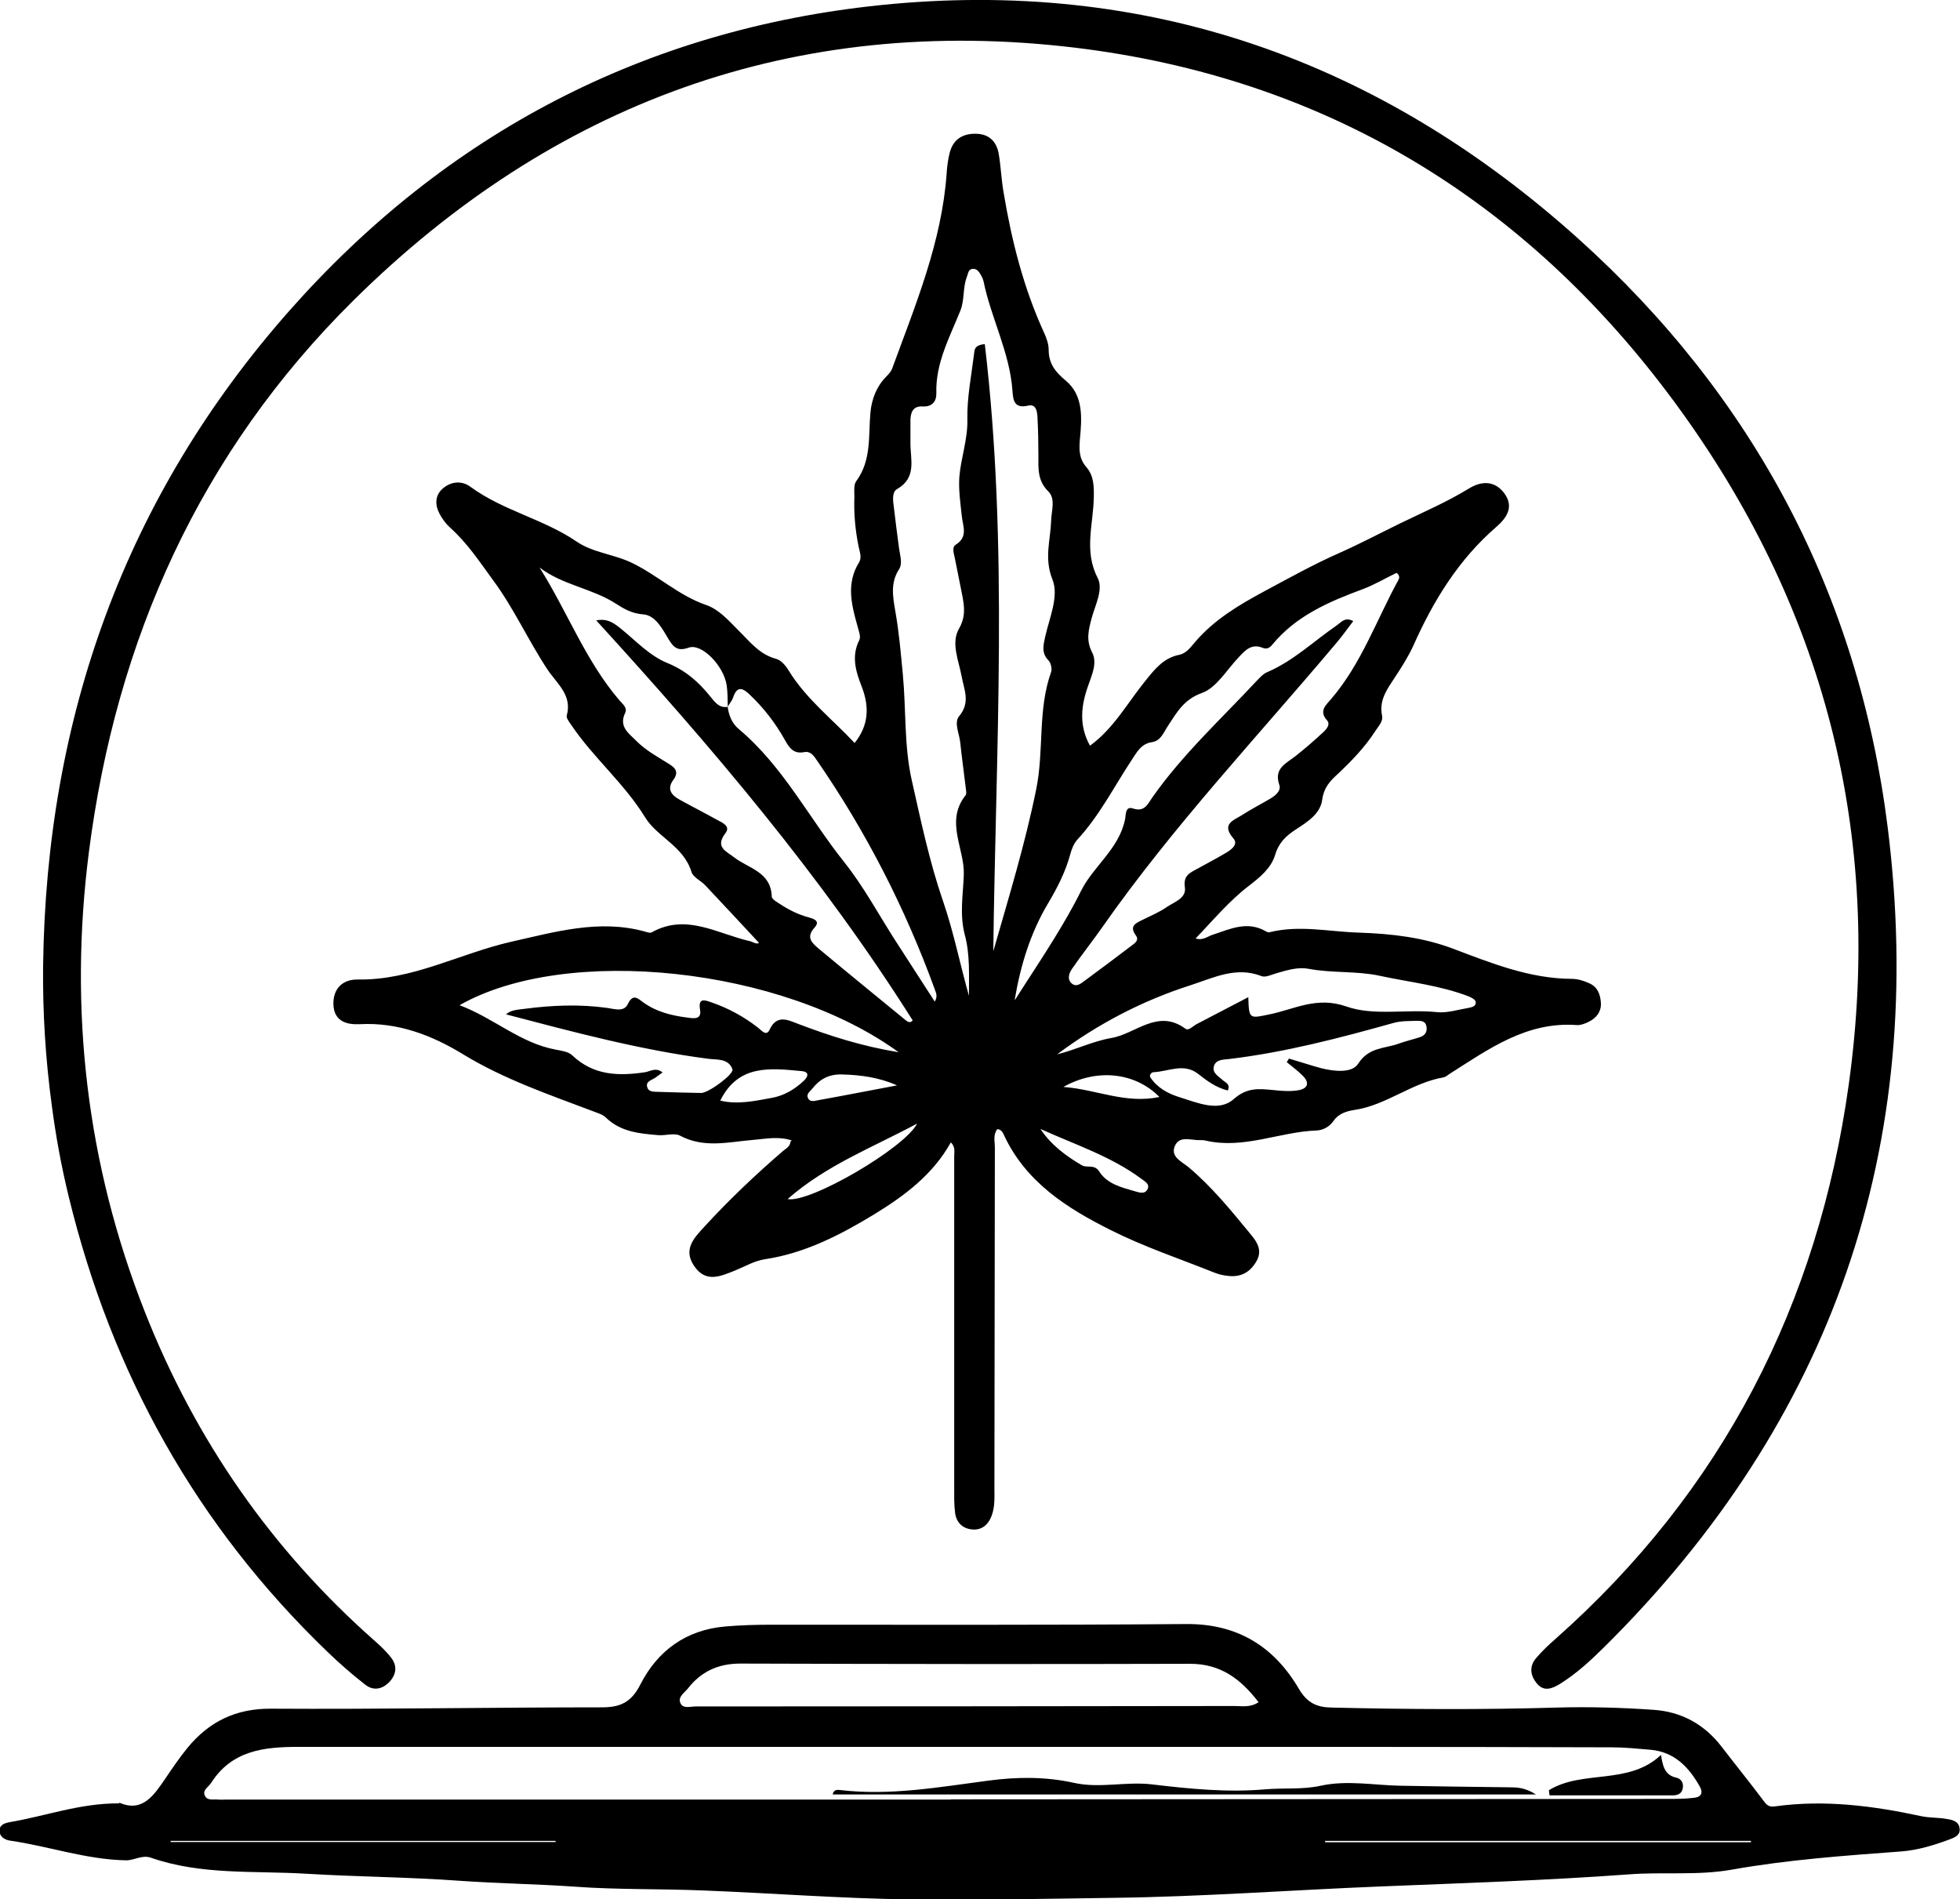 <?xml version="1.0" encoding="UTF-8"?>
<svg id="Layer_2" data-name="Layer 2" xmlns="http://www.w3.org/2000/svg" viewBox="0 0 87.77 85.04">
  <defs>
    <style>
      .cls-1 {
        stroke-width: 0px;
      }
    </style>
  </defs>
  <g id="Layer_2-2" data-name="Layer 2">
    <g>
      <path class="cls-1" d="M35.46,51.07c-.57-.2-1.14-.08-1.72-.03-1.1.09-2.21.39-3.29-.19-.25-.13-.63,0-.95-.02-.85-.07-1.7-.14-2.37-.79-.14-.14-.37-.2-.57-.28-1.98-.75-3.98-1.43-5.82-2.55-1.39-.85-2.91-1.44-4.62-1.35-.59.03-1.16-.12-1.19-.88-.02-.72.42-1.13,1.09-1.12,2.45.04,4.58-1.17,6.87-1.69,1.96-.44,3.94-1.02,5.98-.46.1.03.24.08.31.04,1.55-.87,2.94.06,4.39.39.15.03.29.16.42.08-.8-.86-1.6-1.72-2.41-2.58-.2-.21-.55-.36-.62-.61-.35-1.14-1.53-1.55-2.07-2.43-.94-1.53-2.32-2.67-3.31-4.14-.09-.13-.23-.31-.2-.42.25-.91-.43-1.42-.85-2.04-.87-1.31-1.51-2.75-2.45-4.02-.6-.82-1.15-1.66-1.92-2.35-.19-.17-.36-.4-.48-.63-.2-.38-.21-.8.13-1.11.38-.34.87-.38,1.26-.09,1.46,1.07,3.27,1.44,4.75,2.45.75.51,1.67.56,2.49.96,1.15.56,2.09,1.46,3.31,1.88.58.2,1,.69,1.44,1.13.51.5.94,1.08,1.69,1.28.23.06.44.31.57.53.78,1.27,1.95,2.17,2.95,3.24.63-.79.67-1.61.32-2.52-.26-.66-.48-1.36-.11-2.09.08-.15-.03-.42-.08-.62-.27-.96-.52-1.91.07-2.86.13-.21.03-.47-.02-.7-.15-.73-.22-1.48-.19-2.23,0-.24-.04-.54.08-.7.7-.95.54-2.05.64-3.1.06-.59.27-1.14.7-1.58.11-.11.23-.24.28-.39,1.04-2.84,2.21-5.64,2.43-8.7.02-.32.06-.64.14-.95.16-.6.59-.86,1.2-.84.57.02.89.35.99.88.1.58.12,1.17.22,1.74.36,2.16.89,4.27,1.81,6.28.11.24.21.51.21.77,0,.61.28.98.76,1.38.8.66.73,1.67.64,2.61-.04.47-.05.88.29,1.27.34.39.34.88.33,1.36-.02,1.2-.45,2.39.17,3.59.27.52-.1,1.2-.26,1.79-.14.52-.27,1,.01,1.54.25.48,0,1-.16,1.47-.33.91-.44,1.8.07,2.72,1.05-.76,1.67-1.9,2.46-2.88.42-.52.82-1.05,1.54-1.19.33-.07.52-.36.73-.6.85-.98,1.92-1.62,3.07-2.24,1.12-.6,2.23-1.22,3.39-1.73.92-.41,1.81-.88,2.71-1.32,1.03-.5,2.08-.95,3.06-1.55.55-.34,1.14-.38,1.58.19.46.61.14,1.1-.34,1.52-1.69,1.46-2.82,3.3-3.72,5.32-.22.48-.51.94-.8,1.38-.35.54-.75,1.04-.6,1.76.05.25-.15.45-.28.65-.48.75-1.09,1.38-1.73,1.98-.33.3-.6.6-.67,1.12-.08.64-.66,1-1.18,1.34-.44.28-.77.6-.93,1.14-.18.6-.69,1.01-1.17,1.38-.89.68-1.6,1.54-2.39,2.36.33.11.54-.1.78-.17.78-.26,1.55-.63,2.38-.14.04.03.11.04.16.03,1.34-.33,2.66-.02,4,.02,1.46.05,2.86.21,4.21.72,1.72.65,3.43,1.34,5.31,1.35.26,0,.53.08.77.19.39.16.52.51.54.91.01.39-.21.65-.54.82-.16.08-.36.16-.53.15-2.25-.17-3.95,1.07-5.7,2.18-.09.06-.18.14-.27.16-1.43.24-2.57,1.25-4,1.46-.38.06-.72.17-.95.51-.18.25-.46.4-.75.41-1.66.06-3.26.85-4.97.45-.08-.02-.16-.02-.24-.02-.4.02-.94-.23-1.14.29-.18.47.33.68.62.92,1.07.9,1.94,1.98,2.82,3.05.28.34.49.71.22,1.17-.28.49-.7.72-1.27.65-.21-.02-.42-.07-.62-.15-1.55-.62-3.14-1.15-4.63-1.9-1.96-.98-3.81-2.15-4.79-4.27-.05-.11-.12-.24-.29-.25-.2.25-.11.55-.11.83-.01,5.07-.01,10.13-.02,15.2,0,.43.03.86-.12,1.27-.15.41-.45.68-.91.62-.42-.05-.68-.33-.73-.74-.05-.37-.04-.74-.04-1.12,0-4.96,0-9.92,0-14.88,0-.18.06-.37-.15-.59-.81,1.46-2.1,2.41-3.46,3.24-1.5.91-3.07,1.72-4.84,1.99-.49.07-.9.32-1.34.5-.66.26-1.33.59-1.86-.2-.5-.74,0-1.25.46-1.75,1.1-1.2,2.28-2.32,3.51-3.38.13-.12.33-.19.35-.44ZM32.58,31.61c.05.41.19.78.52,1.05,1.97,1.66,3.13,3.97,4.71,5.95.86,1.08,1.53,2.33,2.28,3.5.58.9,1.16,1.79,1.77,2.74.15-.27.04-.41,0-.55-1.33-3.65-3.08-7.07-5.29-10.27-.14-.21-.29-.41-.57-.35-.48.09-.67-.22-.86-.56-.42-.75-.94-1.42-1.56-2.01-.31-.3-.57-.42-.75.12-.05.15-.16.27-.24.41-.01-.32,0-.64-.05-.96-.13-.87-1.12-1.89-1.7-1.68-.48.17-.67,0-.89-.36-.29-.48-.59-1.09-1.15-1.13-.5-.04-.85-.24-1.22-.48-1.07-.69-2.39-.83-3.42-1.62,1.25,1.98,2.06,4.18,3.58,5.95.14.16.36.33.26.55-.31.64.17.93.51,1.28.4.4.89.67,1.37.97.28.17.57.35.28.75-.32.42-.09.7.28.9.56.31,1.13.6,1.69.91.23.12.59.28.36.58-.49.64.03.81.4,1.1.64.49,1.63.64,1.67,1.74,0,.13.25.26.4.36.38.25.79.45,1.23.57.21.06.57.15.29.46-.43.47-.08.72.22.98,1.27,1.06,2.55,2.1,3.83,3.15.1.08.22.18.34.03-4.08-6.47-9.02-12.27-14.17-17.91.53-.11.84.16,1.14.4.66.54,1.26,1.19,2.05,1.51.81.33,1.4.85,1.92,1.5.2.24.39.53.78.46ZM44.47,42.63c.72-2.51,1.44-4.86,1.93-7.28.36-1.75.06-3.56.67-5.26.05-.14-.01-.41-.12-.52-.32-.33-.23-.67-.15-1.04.19-.86.63-1.83.33-2.58-.38-.95-.09-1.75-.06-2.62.01-.45.21-.99-.12-1.32-.5-.49-.45-1.04-.45-1.62,0-.56-.01-1.12-.04-1.68-.01-.26-.05-.63-.41-.55-.63.15-.68-.23-.71-.65-.12-1.73-.96-3.26-1.3-4.93-.02-.08-.05-.15-.09-.22-.09-.16-.19-.35-.41-.32-.19.03-.19.23-.25.38-.18.47-.09.99-.28,1.48-.48,1.2-1.12,2.35-1.08,3.71.01.35-.18.61-.6.59-.44-.03-.55.25-.56.61,0,.35,0,.69,0,1.04,0,.74.29,1.54-.6,2.05-.24.14-.18.54-.14.83.07.61.15,1.22.23,1.82.04.32.17.67,0,.94-.39.6-.28,1.22-.17,1.86.17.95.25,1.91.34,2.85.15,1.58.05,3.19.4,4.74.41,1.82.79,3.64,1.4,5.41.48,1.39.76,2.83,1.16,4.24,0-.92.05-1.85-.18-2.71-.25-.93-.08-1.81-.05-2.71.04-1.18-.85-2.39.08-3.56.06-.08.01-.26,0-.39-.08-.66-.17-1.32-.24-1.98-.04-.39-.29-.88-.05-1.17.52-.62.22-1.19.11-1.8-.13-.7-.48-1.47-.12-2.11.31-.54.25-.99.15-1.51-.11-.55-.22-1.1-.33-1.65-.04-.21-.15-.49.04-.61.56-.35.32-.82.27-1.28-.06-.58-.15-1.17-.11-1.75.07-.86.38-1.68.36-2.58-.02-.98.18-1.96.3-2.94.02-.16,0-.39.48-.43,1.07,9.02.49,18.06.38,27.21ZM45.46,44.76c.57-.9,1.16-1.78,1.72-2.69.43-.7.85-1.41,1.22-2.16.55-1.12,1.71-1.89,1.98-3.22.04-.18,0-.61.35-.49.53.18.67-.21.87-.49,1.36-1.94,3.11-3.54,4.71-5.26.13-.13.26-.28.43-.35,1.17-.5,2.08-1.38,3.11-2.09.21-.14.37-.4.75-.2-.25.33-.48.65-.73.95-3.55,4.22-7.34,8.23-10.51,12.76-.44.63-.93,1.24-1.36,1.87-.13.19-.23.47.01.66.21.16.4-.02.57-.14.71-.52,1.41-1.05,2.11-1.58.15-.11.33-.24.17-.45-.31-.43.02-.55.32-.7.36-.18.73-.33,1.06-.56.33-.23.89-.39.82-.88-.08-.53.21-.65.54-.83.44-.24.89-.48,1.33-.74.23-.14.53-.37.3-.63-.56-.65.02-.81.4-1.05.4-.26.83-.48,1.24-.72.24-.14.51-.36.42-.62-.26-.75.3-.96.73-1.3.42-.33.82-.68,1.21-1.04.16-.14.36-.37.2-.55-.39-.43-.04-.7.17-.95,1.36-1.58,2.04-3.55,3.02-5.34.05-.09.07-.2-.08-.32-.5.24-1,.54-1.54.74-1.51.56-2.97,1.19-4.03,2.48-.11.14-.25.21-.42.14-.51-.21-.79.11-1.09.43-.53.56-.99,1.36-1.64,1.59-.83.3-1.13.89-1.53,1.49-.19.29-.31.65-.7.71-.49.07-.68.45-.92.81-.79,1.2-1.44,2.49-2.43,3.56-.15.17-.25.41-.31.64-.21.78-.57,1.49-.98,2.18-.8,1.33-1.25,2.8-1.51,4.34ZM40.26,47.13c-5.22-3.82-14.89-4.85-19.68-2.12,1.54.58,2.72,1.7,4.31,1.99.26.05.57.09.74.26.95.9,2.07.93,3.26.75.24-.04.48-.23.78.01-.12.09-.23.17-.33.24-.16.11-.45.16-.35.44.07.21.31.18.49.19.64.02,1.28.04,1.92.05.33,0,1.47-.84,1.4-1.06-.18-.5-.7-.42-1.08-.47-3.08-.4-6.08-1.21-9.06-1.99.21-.2.54-.21.85-.25,1.22-.16,2.44-.21,3.67-.04.32.04.76.21.94-.18.23-.49.47-.22.68-.07.61.44,1.3.6,2.02.69.28.04.6.07.53-.35-.1-.56.22-.44.5-.34.76.26,1.46.64,2.1,1.14.15.12.37.4.51.09.33-.71.84-.43,1.29-.26,1.4.53,2.81.99,4.51,1.27ZM55.9,44.65c.03.99.04.96.95.77,1.13-.23,2.11-.82,3.45-.35,1.22.43,2.69.11,4.04.25.46.05.95-.11,1.42-.19.15-.03.36-.07.32-.28-.02-.09-.18-.18-.3-.23-1.29-.5-2.67-.64-4.01-.93-1.02-.22-2.12-.11-3.17-.31-.48-.09-.95.06-1.41.19-.23.06-.51.21-.69.14-1.14-.45-2.15.07-3.17.4-2.16.69-4.16,1.73-5.99,3.1.82-.2,1.6-.59,2.42-.73,1.09-.18,2.08-1.33,3.32-.42.15.11.33-.11.5-.2.77-.4,1.54-.8,2.34-1.22ZM57.63,47.55s.06-.1.09-.15c.48.14.96.3,1.44.43.59.15,1.39.23,1.66-.2.48-.75,1.19-.67,1.82-.9.3-.11.61-.18.92-.28.23-.07.36-.22.32-.48-.04-.26-.24-.26-.43-.26-.34.01-.7,0-1.03.09-2.43.68-4.87,1.32-7.38,1.62-.24.03-.59.01-.68.32-.09.31.21.45.4.63.12.11.35.17.22.46-.52-.13-.93-.43-1.32-.74-.65-.51-1.33-.11-2-.08-.11,0-.21.14-.14.24.31.47.81.73,1.3.88.79.24,1.75.68,2.42.09.61-.54,1.14-.47,1.78-.41.37.04.75.07,1.11.01.44-.07.53-.34.2-.66-.22-.22-.48-.41-.72-.61ZM35.27,53.69c.98.2,5.24-2.28,5.8-3.38-2.03,1.09-4.05,1.85-5.8,3.38ZM32.25,49.28c.77.19,1.54.02,2.31-.12.56-.1,1.04-.39,1.45-.78.2-.2.22-.39-.12-.42-1.4-.13-2.82-.31-3.63,1.31ZM46.59,50.55c.48.72,1.14,1.21,1.86,1.63.23.13.56-.06.77.27.37.58,1.02.72,1.63.9.21.06.44.13.55-.13.08-.22-.14-.32-.28-.43-1.37-1.02-2.99-1.54-4.53-2.24ZM40.17,48.6c-.81-.36-1.64-.47-2.49-.49-.56-.01-.97.21-1.3.63-.1.12-.27.24-.21.4.09.24.32.15.49.12,1.17-.21,2.34-.44,3.51-.66ZM51.92,49.12c-1.09-1.11-2.81-1.29-4.3-.45,1.48.11,2.77.77,4.3.45Z"/>
      <path class="cls-1" d="M5.35,80.72c1.03.45,1.54-.33,2.06-1.09.31-.46.63-.93.98-1.36.97-1.18,2.16-1.77,3.75-1.76,4.93.03,9.87-.06,14.8-.06.84,0,1.33-.22,1.74-1.03.77-1.51,2.05-2.44,3.79-2.59.69-.06,1.38-.08,2.08-.08,6.19,0,12.38.02,18.56-.03,2.3-.02,3.94,1,5.06,2.91.37.62.79.82,1.47.83,3.36.08,6.72.1,10.08,0,1.43-.04,2.88,0,4.31.1,1.25.08,2.29.64,3.07,1.66.63.82,1.28,1.62,1.9,2.45.15.2.26.25.52.21,2.2-.3,4.36-.02,6.5.44.36.08.74.06,1.11.12.26.04.57.09.62.41.06.34-.25.44-.49.53-.68.25-1.37.46-2.09.52-2.55.19-5.11.37-7.63.82-1.54.27-3.08.09-4.61.21-3.69.27-7.4.39-11.1.54-3.99.16-7.97.46-11.97.51-3.03.04-6.07.11-9.11.07-3.09-.04-6.17-.28-9.26-.4-1.92-.08-3.84-.03-5.75-.17-1.7-.12-3.4-.14-5.1-.26-2.31-.17-4.63-.18-6.94-.32-2.32-.14-4.7.07-6.95-.72-.39-.13-.73.12-1.1.12-1.78-.03-3.46-.63-5.19-.88-.23-.03-.49-.17-.48-.46,0-.26.25-.33.46-.37,1.6-.27,3.14-.85,4.89-.84ZM42.58,80.57h0c10.69-.01,21.39-.01,32.08-.02.4,0,.8,0,1.2-.05.29-.03.43-.19.26-.5-.49-.87-1.13-1.55-2.2-1.65-.58-.05-1.17-.11-1.75-.11-3.87-.01-7.73-.02-11.6-.02-15.73,0-31.47,0-47.2,0-1.56,0-2.99.16-3.92,1.62-.11.17-.37.3-.29.53.1.29.4.18.63.21.11.01.21,0,.32,0,10.83,0,21.66,0,32.48,0ZM56.36,76.22c-.79-1.03-1.69-1.72-3.06-1.72-6.72.02-13.43.01-20.15-.01-.99,0-1.76.36-2.35,1.12-.16.2-.47.38-.32.67.12.24.44.13.67.13,8.05,0,16.1-.01,24.14-.02.33,0,.69.08,1.07-.17ZM78.41,82.49s0-.04,0-.06h-19.07s0,.04,0,.06h19.07ZM24.89,82.48s-.01-.03-.02-.05H7.64s0,.03,0,.05h17.25Z"/>
      <path class="cls-1" d="M1.93,43.26c.14-11.11,3.66-21.01,11.04-29.36C19.98,5.98,28.87,1.32,39.42.23c11.94-1.23,22.37,2.47,31.26,10.46,7.85,7.06,12.54,15.92,13.85,26.34,1.79,14.26-2.45,26.59-12.72,36.75-.61.6-1.24,1.18-1.97,1.63-.33.2-.7.35-1.01-.02-.31-.37-.36-.78-.03-1.16.26-.3.55-.58.85-.84,7.49-6.63,11.77-15,13.14-24.84,1.56-11.23-1.11-21.48-7.83-30.58-6.68-9.05-15.68-14.5-26.86-15.84-12.51-1.49-23.33,2.48-32.27,11.32-6.86,6.79-10.63,15.18-11.85,24.71-.9,7.05-.11,13.95,2.51,20.59,2.26,5.73,5.68,10.66,10.31,14.74.26.23.51.47.72.74.28.37.23.75-.09,1.09-.33.34-.73.39-1.08.11-.59-.46-1.15-.95-1.69-1.47-5.87-5.65-9.66-12.47-11.58-20.37-.33-1.35-.58-2.71-.76-4.09-.28-2.06-.41-4.14-.39-6.23Z"/>
      <path class="cls-1" d="M68.77,80.35h-31.48c.04-.22.2-.21.31-.2,2.25.27,4.45-.13,6.67-.42,1.28-.17,2.55-.18,3.82.1,1.16.26,2.32-.07,3.5.07,1.68.2,3.37.37,5.08.22.82-.07,1.66.02,2.47-.16,1.2-.26,2.39-.02,3.58,0,1.61.03,3.22.05,4.83.07.36,0,.72,0,1.23.32Z"/>
      <path class="cls-1" d="M69.36,80.16c1.52-.93,3.57-.21,5.02-1.58.08.46.14.9.69,1.02.22.05.34.25.28.5-.05.22-.23.29-.43.29-1.84,0-3.69,0-5.53,0-.01-.08-.02-.15-.03-.23Z"/>
    </g>
  </g>
</svg>